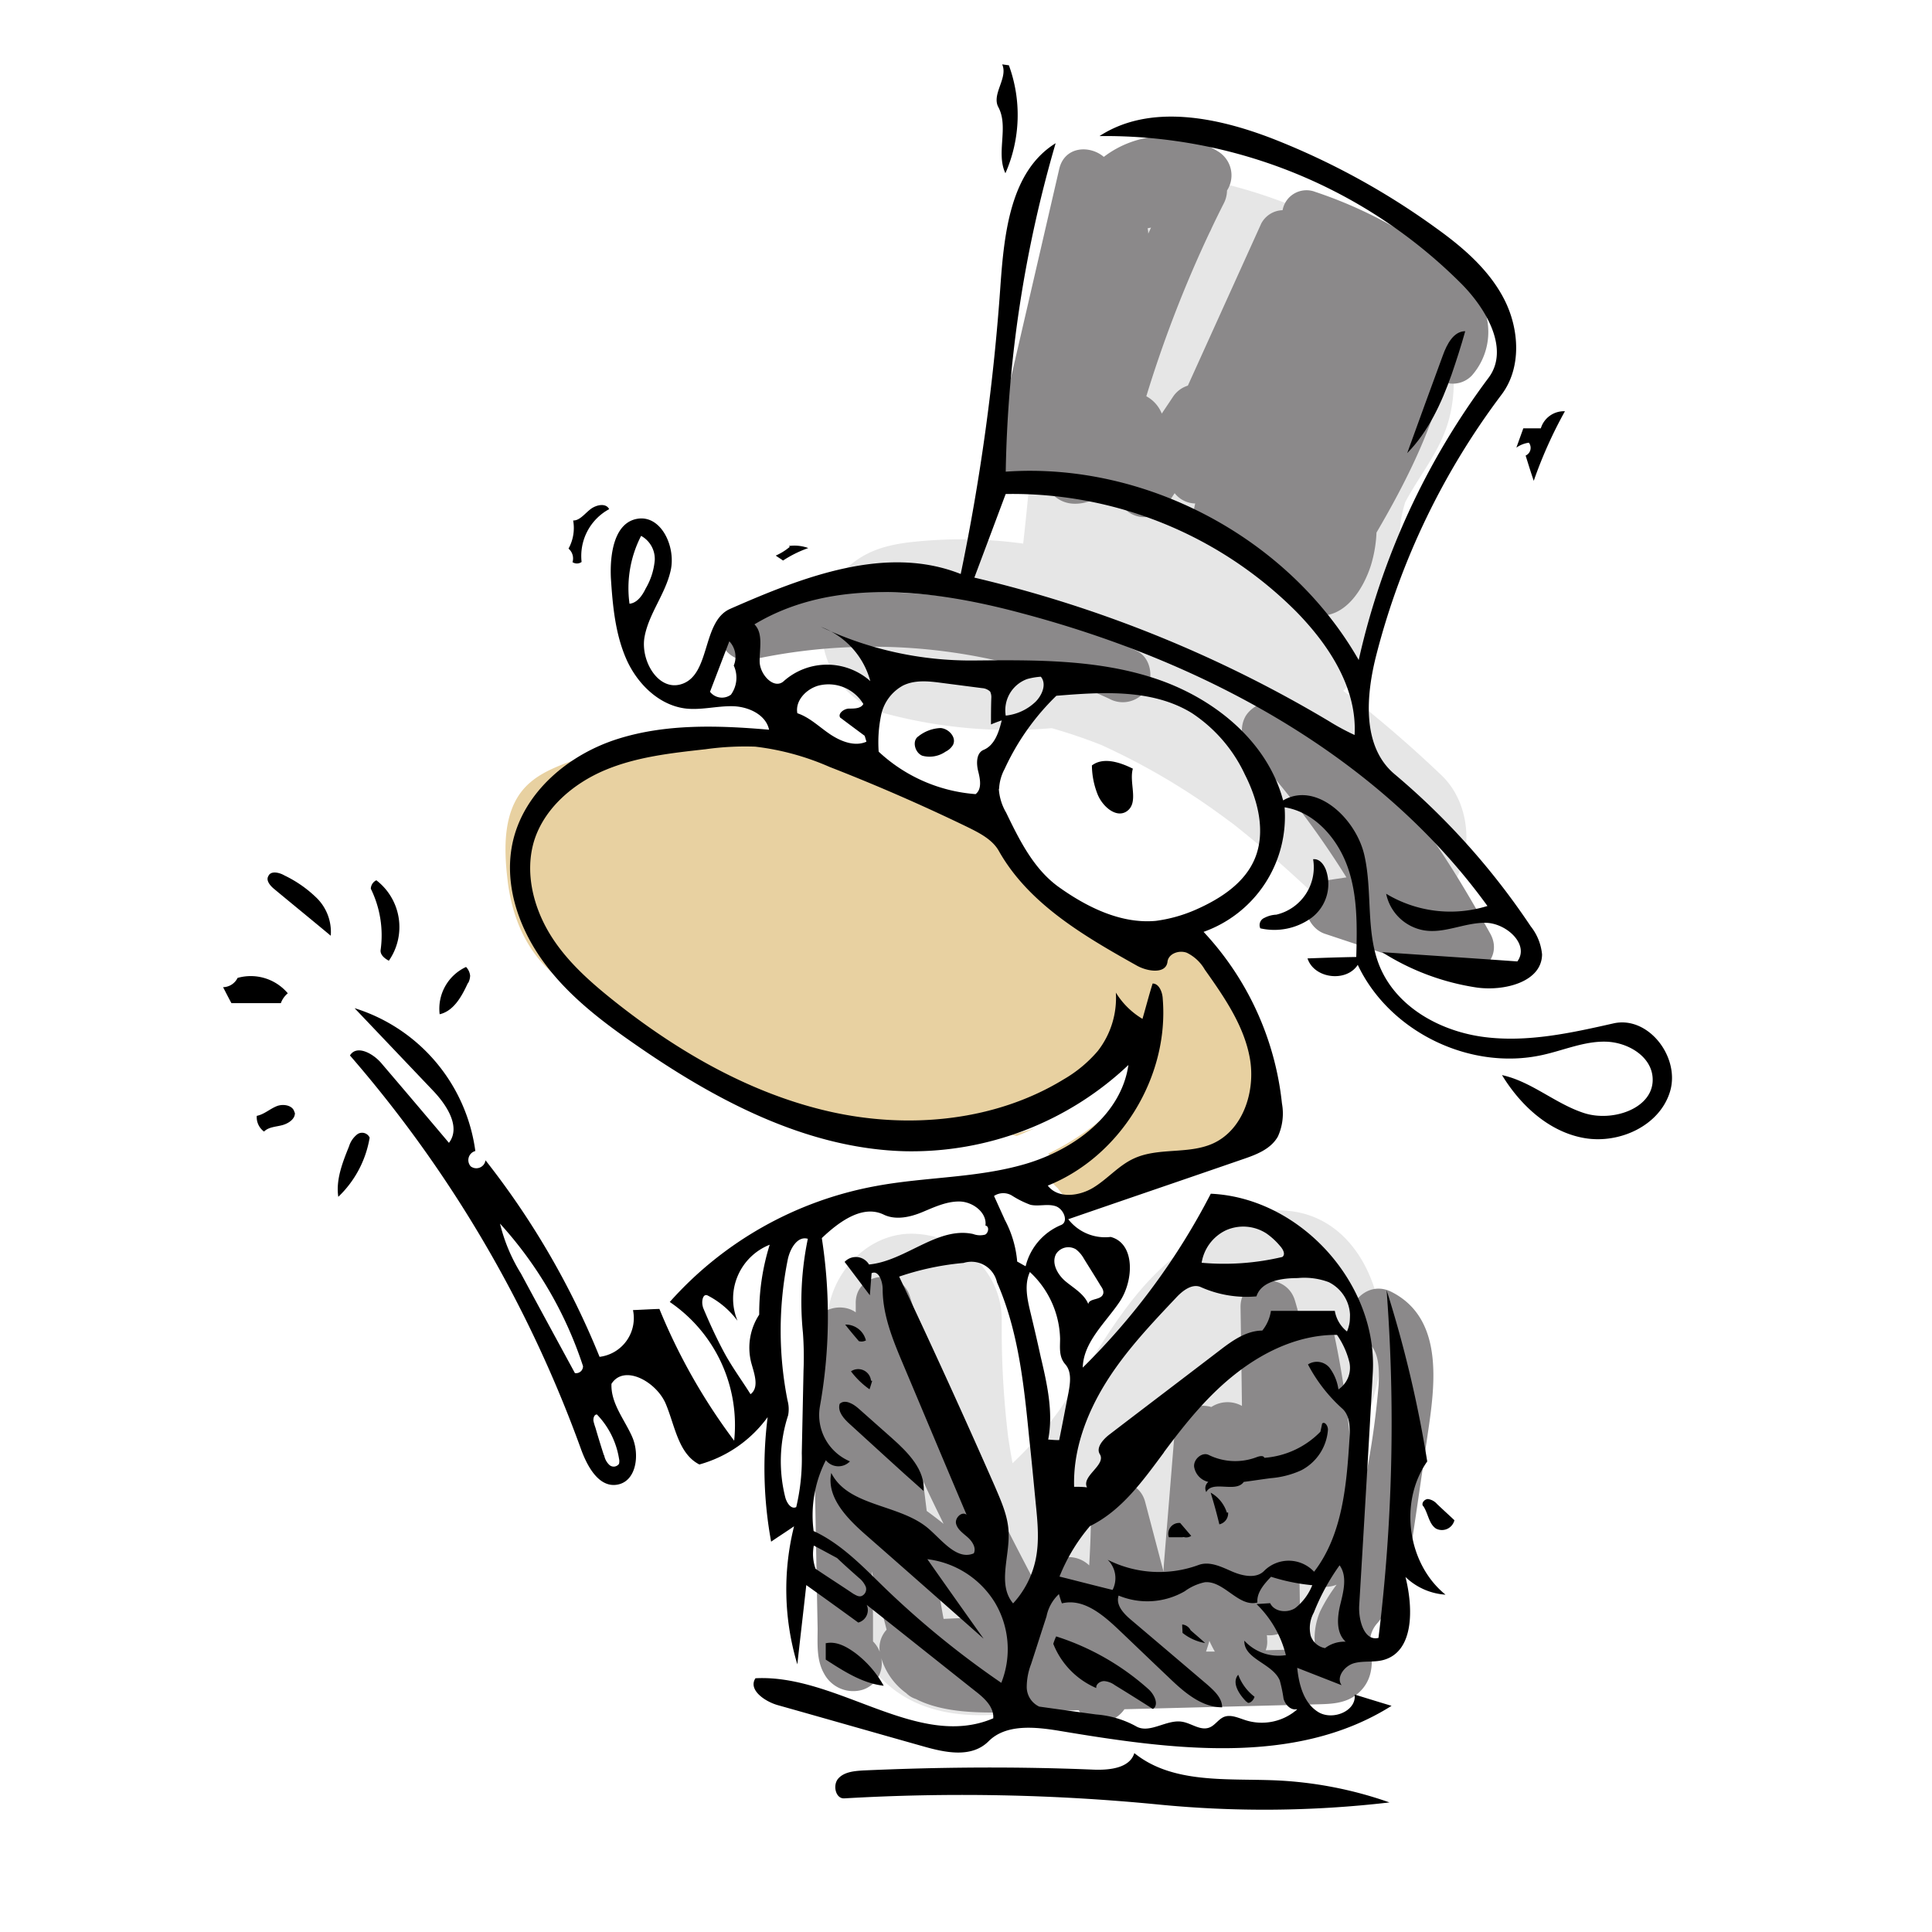 <svg id="2f346a61-2866-421d-a41f-0a2720d180ec" data-name="Layer 1" xmlns="http://www.w3.org/2000/svg" viewBox="0 0 300 300"><defs><style>.\39 4846eec-6f77-4d01-8f93-843e7220974a{fill:#fff;}.\35 21a8099-6af3-45fe-b445-df311a228f4a{fill:#e8d1a1;}.\37 a4ca455-5218-4a97-9545-dc1aaadd42ac{fill:#e6e6e6;}.d29266bd-b7a4-46b4-afb5-f7c73c9b7f8d{fill:#8b898a;}</style></defs><path class="94846eec-6f77-4d01-8f93-843e7220974a" d="M93.38,151.82A60.16,60.16,0,0,0,106,163.63c12.42,8.74,28.23,11.27,43,8.23a55.65,55.65,0,0,0,11.45-3.72,21.71,21.71,0,0,0-6.83,9.71,14.82,14.82,0,0,0-.74,3.7,70.2,70.2,0,0,0-30.44,6.23,23.58,23.58,0,0,0-11.7,10.54,16.09,16.09,0,0,0-3,2.67c-5.4,6.25-5.89,15.07-.3,21.34,2.6,2.92,7,3.25,10.4,1.63q0,4,.11,8,.11,7.14.2,14.27c.07,4.95.12,10.13,2.94,14.42,5.23,8,14.62,8.44,23.23,8.67q12.63.35,25.28.08t25.26-1.14c4.42-.31,8.89-.66,12.85-2.82a17.59,17.59,0,0,0,8.39-11.56c.91-3.78,1.4-7.72,1.94-11.56a102.74,102.74,0,0,0,1.25-14.21,53,53,0,0,0-5.18-23.48,36.88,36.88,0,0,0-15-15.73c-2.58-1.46-5.28-2.72-7.79-4.3-.38-.24-.74-.5-1.12-.74l-.12-.1,0,0v0c-.36-.24-.37-.32-.29-.3-.17-.17-.35-.32-.51-.49l-.24-.27a5,5,0,0,0-.4-.61c-.08-.12-.14-.21-.19-.27a10.37,10.37,0,0,0-3.76-4.42,40.91,40.91,0,0,0,5.59-2.4,7.45,7.45,0,0,0,2-1.53,9.68,9.68,0,0,0,2.16-2.33,9.22,9.22,0,0,0,.91-6.95c-.67-2.42-2.16-3.87-4.07-5.33q-.9-1.59-1.74-3.21c-.61-1.19-1.21-2.4-1.77-3.62-.23-.49-.45-1-.67-1.47-.09-.18-.15-.33-.21-.45q-1.63-4.06-2.95-8.22a9.08,9.08,0,0,0,1.28-1.6q4,1,8,2.19,6.86,2,13.57,4.47,3.36,1.23,6.68,2.56l1.56.63,1,.41,2.65,1.15a11.8,11.8,0,0,0,4.67,1.06l.26.19c3.69,2.61,9.09,1,11.63-2.32s2.66-8.86-.7-11.84q-6.17-5.44-12.32-10.9c-.8-.82-1.59-1.64-2.38-2.47-3.57-3.77-7.1-7.63-10.95-11.12a22.07,22.07,0,0,0,4.24-8.56c1.39-5.19,2.58-10.44,3.86-15.66q2.67-10.8,5.33-21.62a46,46,0,0,0,5.54-4.86,17.27,17.27,0,0,0,4-16.18C229,37.05,219.06,33.15,210,29.68c-8.73-3.34-17.4-6.92-26.22-10-5-1.75-10.62-1.89-15.16,1.1-4.74,3.12-6.55,8.53-8.52,13.56a140.57,140.57,0,0,0-9.25,51.76c0,.89,0,1.79,0,2.68,0,.16-.07.92-.11,1.45,0,.1,0,.22-.06.34l-.37-.08c-.91-.21-1.82-.44-2.74-.6-10.05-1.79-19.24.8-27.24,7C118,98.66,117,103,118,105.63a45,45,0,0,0,4.57,9.19c-3.64,0-7.28.06-10.91.26A133.42,133.42,0,0,0,98,116.56c-5,.79-10.42,2.14-12.91,7.09a14.39,14.39,0,0,0-1.42,7.65,7.77,7.77,0,0,0-.53,1.49A16.39,16.39,0,0,0,93.38,151.82Zm89-33.41,1,.34.24.08c1.47.71,2.91,1.45,4.32,2.26a23.23,23.23,0,0,0,1.53,1.76c-1.22-.31-2.44-.61-3.67-.9a6.44,6.44,0,0,0-1-1.1c-.7-.63-1.39-1.27-2-2Zm-3.11-83.15.42-.76C179.85,34.73,179.63,35,179.25,35.26Zm-3.13,71.66a3.1,3.1,0,0,0,.45-.21l.13,0C175.84,107.3,175.69,107.17,176.12,106.92Zm-1.18.81.12-.21a3.36,3.36,0,0,1,.49-.33h0A1.19,1.19,0,0,1,174.94,107.73ZM145.59,243.46l-.26-.13-.27-.16h0a6.43,6.43,0,0,0-.43-.57l-.14-.27Q145,242.91,145.59,243.46Zm19.6-61.09a4.79,4.79,0,0,1,1.5-1.07A16.51,16.51,0,0,0,165.19,182.37ZM141.56,148l0,0,.28.3C142,148.93,141.89,149.41,141.56,148Zm-37.65-14.26.53-.06-.8.39c.24-.13.06-.06-.27.06l-.16-.29Z"/><path class="94846eec-6f77-4d01-8f93-843e7220974a" d="M189.72,183.49a.45.45,0,0,1,.29.27l-.19-.17Z"/><path class="521a8099-6af3-45fe-b445-df311a228f4a" d="M82.27,121.55c2.18-1.91,5.12-2.87,7.79-3.86a57,57,0,0,1,7.66-2.27,52.3,52.3,0,0,1,32.4,2.73c4.83,2.07,9.52,4.46,14.25,6.73,1.31.63,2.61,1.25,3.84,2a5.48,5.48,0,0,1,1.65-.27,7.19,7.19,0,0,1,6.52,3.87,8.3,8.3,0,0,1,1,3.68l.32.51.41.57c1.3.67,2.64,1.27,3.91,1.9l8,4a71.67,71.67,0,0,1,7.28,3.93c3.83-.09,7.54-.88,10.55,2.43,1.67,1.85,2.53,4.46,3.47,6.73a35.72,35.72,0,0,1,1.8,5.28c2.52,4.45,5,10.28,1.47,14.8a12,12,0,0,1-5.95,3.66A27.61,27.61,0,0,1,174,185.22l-.32.28a6.21,6.21,0,0,1-8.61,0,6.3,6.3,0,0,1-.82-1,5.74,5.74,0,0,1-1.57-2.09,2.19,2.19,0,0,0,.08-3.26,42,42,0,0,0,12.86-9.73l.15-.14.07-.11c.47-.55.94-1.11,1.39-1.68,1.77-2.3-2.15-4.54-3.9-2.28-.17.23-.36.46-.55.69a2.11,2.11,0,0,0-1.88.13c-13.67,7.35-29.13,9.34-44.57,9-.91-.47-1.8-1-2.66-1.48s-1.59-1-2.38-1.44c-.75-.21-1.47-.44-2.16-.68a44.15,44.15,0,0,1-17-10.4l-2.81-1.43c-4.68-2.41-9.5-5-13.49-8.45-4.24-3.72-6.33-8.87-7-14.36C78.21,131.64,78,125.25,82.27,121.55Z"/><path class="521a8099-6af3-45fe-b445-df311a228f4a" d="M157.9,176.39l-.81-.17c1.18-.32,2.36-.65,3.53-1C159.73,175.63,158.82,176,157.9,176.39Z"/><path class="7a4ca455-5218-4a97-9545-dc1aaadd42ac" d="M128.5,205.1c.07-7.07,6.17-13.85,13.53-13.52s13.59,5.94,13.52,13.52a139.52,139.52,0,0,0,1,18.05c.2,1.36.43,2.71.68,4.06a69.18,69.18,0,0,0,5.12-5.43c.2-.22.38-.46.58-.69.48-.75,1.11-1.46,1.61-2.19,1-1.47,2-3,2.93-4.5,4.12-6.6,8.23-13.68,14.27-18.72,4.62-3.85,10.36-7.67,16.61-7.73,10.5-.1,15.85,9.62,16.29,18.84.24,5.12-1.2,10.19-2.82,15A74.42,74.42,0,0,0,208.88,233a62.56,62.56,0,0,0-.34,7.5,27.73,27.73,0,0,1-.42,6.8,15.32,15.32,0,0,1-6.88,9.51,17.92,17.92,0,0,1-4.93,1.92,16.88,16.88,0,0,1-7.38,1.87,17.1,17.1,0,0,1-2-.1l-7.2,1.37c-6.47,1.24-12.94,2.56-19.43,3.7-8.4,1.47-17.79,1.41-24-5.53a14,14,0,0,1-2.87-14.66v-.32c-.5-2.49-1.16-5-1.67-7.44-.86-4.17-1.46-8.37-2-12.59A144.85,144.85,0,0,1,128.5,205.1Z"/><path class="7a4ca455-5218-4a97-9545-dc1aaadd42ac" d="M127.74,96a12.88,12.88,0,0,1,3.72-7.77c2.81-2.58,5.8-3.51,9.56-4a70.58,70.58,0,0,1,17.86.18c.76-6.76,1.36-13.54,1.87-20.32q.5-6.57.85-13.17c.4-7.6.07-15.94,7.63-20.42a16.94,16.94,0,0,1,6.3-2.16,15.8,15.8,0,0,1,9.43-.87,78.28,78.28,0,0,1,16.29,4.71l2.15.9a38.14,38.14,0,0,1,10.34,5.39,32.27,32.27,0,0,1,4.69,3.86c5.91,5.93,8.7,14.31,6.63,22.54-1.26,5-4.54,8.73-6.86,13.12a22.85,22.85,0,0,0-.68,2.83c-.78,7.16-1.08,14.1-4.6,20.7a24.23,24.23,0,0,1-4.34,5.75,195,195,0,0,1,15.21,13.07c5.15,4.87,5.28,14.27,0,19.12a13.79,13.79,0,0,1-19.12,0c-2.89-2.74-5.84-5.42-8.88-8-1.37-1.16-2.76-2.28-4.15-3.4-.84-.61-1.67-1.24-2.51-1.84a105.16,105.16,0,0,0-18.19-10.57q-3.74-1.47-7.59-2.57h-.15a75.17,75.17,0,0,1-25.77-2.3A13.52,13.52,0,0,1,127.74,96Z"/><path class="d29266bd-b7a4-46b4-afb5-f7c73c9b7f8d" d="M126.09,207.18l.58,30.46.29,15.23c0,2.33-.21,4.89,1,7a5.12,5.12,0,0,0,6,2.51,4.28,4.28,0,0,0,2.88-4.92,10.42,10.42,0,0,0,3.89,5.46,3.6,3.6,0,0,0,1.49.9c5.57,2.87,13.79,2,19.52,1.9l5.76-.15a4.12,4.12,0,0,0,3.42,1.84,4.61,4.61,0,0,0,3.68-2l20.38-.52,9-.23c2.46-.07,5,0,7-1.81s2.24-4.2,1.91-6.64a4.4,4.4,0,0,1,1-4.18,27.42,27.42,0,0,0,3.74-6.06,30.38,30.38,0,0,0,1.62-6.64c.8-5.24,1.54-10.48,2.31-15.72,1.13-7.67,3.05-18.67-5.48-23-4.9-2.5-9.23,4.9-4.32,7.4,2.44,1.24,2.43,4.42,2.31,7.08a131.68,131.68,0,0,1-1.78,13.1c-.61,4.2-1,8.52-2,12.64-.07.27-.15.53-.23.79a137.41,137.41,0,0,0-2.8-34c-.6-2.89-3.24-3.57-5.4-2.76-.24-1-.5-2-.81-3-1.44-4.54-8.49-3.79-8.42,1.14q.12,7.65.22,15.31a4.61,4.61,0,0,0-4.76.17,4.42,4.42,0,0,0-5.7,4q-.81,10-1.63,20-.06.75-.09,1.56l-2.85-10.82c-1.24-4.72-8.39-3.65-8.41,1.14,0,2.91-.11,5.81-.28,8.71a4.64,4.64,0,0,0-3.7-1.26c-2.3.28-3.44,2.09-3.72,4.21-.05.43-.11.85-.17,1.28-7.87-14.82-15.27-29.91-20.25-46-1.41-4.54-8.53-3.8-8.41,1.13,0,.45,0,.9,0,1.35C130.39,202,126,203.46,126.09,207.18Zm20.43,44.2c-.28-1.49-.53-3-.79-4.46a40.79,40.79,0,0,1,4.22,4.31l0,0-.17,0Zm-3.19-21.45c1,2.24,2.11,4.47,3.19,6.69-.86-.69-1.74-1.36-2.62-2C143.7,233,143.51,231.49,143.33,229.93Zm45.31,26.53-1.37,0c.19-.55.37-1.1.52-1.67C188.05,255.37,188.33,255.91,188.64,256.46Zm14.9-.39-7,.18a3.73,3.73,0,0,0,.22-1.67c0-.22,0-.45-.05-.67,2.38.24,5.17-1.63,5.13-4.28,0-1.86-.05-3.71-.08-5.57l.27.38a4.65,4.65,0,0,0,5.52,1.63,24.89,24.89,0,0,0-2.58,4.19,10.66,10.66,0,0,0-.72,5.75C204,256,203.73,256.07,203.54,256.07ZM135.36,244l2.31,9.06a4.18,4.18,0,0,0-1.06,3.45,4.49,4.49,0,0,0-1.05-1.63c0-.36,0-.72,0-1.08,0-.9,0-1.8,0-2.69l-.12-6.27C135.37,244.53,135.36,244.25,135.36,244Z"/><path class="d29266bd-b7a4-46b4-afb5-f7c73c9b7f8d" d="M193.4,111.23c.88-1.5,3.11-2.68,4.84-2,15.93,6.55,25.07,21.31,33.16,35.73,2.47,4.41-3.54,8.4-6.63,5.33a3.82,3.82,0,0,1-2.88.08L205.73,145c-3.6-1.2-4.52-7.57,0-8.26l3.34-.5a137.31,137.31,0,0,0-15-19.81A4.41,4.41,0,0,1,193.4,111.23Z"/><path class="d29266bd-b7a4-46b4-afb5-f7c73c9b7f8d" d="M114.65,94.15a97.51,97.51,0,0,1,61.89,6.94c2.1,1,2.63,4,1.54,5.86a4.38,4.38,0,0,1-5.86,1.54,87.77,87.77,0,0,0-55.29-6.09C111.55,103.57,109.26,95.32,114.65,94.15Z"/><path class="d29266bd-b7a4-46b4-afb5-f7c73c9b7f8d" d="M161.54,73.92c1.27,2.75,3.2,4.86,6.69,4.17a8,8,0,0,0,3.11-1.41,3.73,3.73,0,0,0,1.94-.76l0,.17c.45,4.2,5.5,5.86,8,2.16l1.12-1.67a4.17,4.17,0,0,0,3.19,1.6c-.11.48-.21,1-.32,1.44a4.29,4.29,0,0,0,7.31,3.95l2.6,3.18L199.45,92c1.35,1.65,2.65,3.25,4.91,3.54,4.49.58,7.38-4.13,8.54-7.84a20.2,20.2,0,0,0,.84-5c4.35-7.43,8.25-15.15,10.42-23.39a4.07,4.07,0,0,0,4.39-1,10.24,10.24,0,0,0,2-10.09c-1.19-3.56-4-6-6.87-8.23a68.44,68.44,0,0,0-19.46-10.2,3.77,3.77,0,0,0-5.06,2.85,3.88,3.88,0,0,0-3.31,2.06l-11.4,25.18a4.31,4.31,0,0,0-2.3,1.72c-.58.88-1.17,1.75-1.75,2.62A5.3,5.3,0,0,0,178,61.53a189.71,189.71,0,0,1,9.83-25.45,5.51,5.51,0,0,0,.31-.65c.61-1.29,1.24-2.57,1.89-3.85a4.5,4.5,0,0,0,.5-2,4.34,4.34,0,0,0-1.29-6,15.6,15.6,0,0,0-17.84.78c-2.17-1.86-6.11-1.68-6.93,1.9q-5,21.63-10,43.26C153.45,74,158.92,76.28,161.54,73.92ZM178.2,35.45l.53-.11c-.14.32-.29.63-.43.94A3.7,3.7,0,0,0,178.2,35.45Z"/><g id="e0c76492-bf93-4013-a610-db0738a2503a" data-name="pdf24_12"><path d="M108.61,227.41c-3.29-1.67-3.79-6-5.23-9.42s-6.45-6.22-8.43-3.11c-.13,3,2,5.5,3.2,8.2s.72,6.85-2.21,7.44-4.78-2.84-5.77-5.63a193.83,193.83,0,0,0-35.83-61c1.08-1.76,3.74-.23,5,1.35,3.47,4.06,6.95,8.16,10.37,12.22,1.9-2.48-.36-5.91-2.52-8.16L55.06,156.55a27,27,0,0,1,18.75,22.18,1.46,1.46,0,0,0-.72,2.38,1.44,1.44,0,0,0,2.3-.94A125.11,125.11,0,0,1,93.1,210.69a6.06,6.06,0,0,0,5.19-7.26c1.35-.05,2.75-.14,4.1-.18A92.08,92.08,0,0,0,114,223.71a23.12,23.12,0,0,0-10-21.54,56.4,56.4,0,0,1,32-18c7.71-1.44,15.69-1.22,23.22-3.43s14.87-7.61,16-15.37a49,49,0,0,1-34.85,13.39c-15.28-.45-29.43-8-42-16.77-5.32-3.69-10.55-7.75-14.29-13.07s-5.9-12-4.42-18.35c1.81-7.71,8.7-13.43,16.23-15.82s15.64-2.12,23.53-1.44c-.49-2.35-3.24-3.61-5.68-3.65s-4.87.63-7.26.36c-4.19-.5-7.61-3.92-9.28-7.8S95.13,94,94.86,89.79c-.18-3.74.5-8.66,4.15-9.24s5.95,4.32,5.14,8-3.38,6.67-4.06,10.32,2.07,8.43,5.63,7.39c4.69-1.35,3.2-9.78,7.67-11.72,11.36-5,24.25-10,35.79-5.41a333.19,333.19,0,0,0,6.17-44.81c.59-8.2,1.58-17.76,8.57-22.08a193.11,193.11,0,0,0-7.75,51c21.77-1.53,44,10.32,54.81,29.25a115.11,115.11,0,0,1,20.15-43.81c3.29-4.37-.23-10.55-4.06-14.47a78.15,78.15,0,0,0-56.34-23.08c7.84-5.09,18.3-2.93,27,.45A114,114,0,0,1,223,35.42c4.19,3,8.25,6.5,10.59,11.09s2.7,10.6-.41,14.74a114.38,114.38,0,0,0-19.38,40.12c-1.71,6.49-2.39,14.52,2.75,18.84a112.24,112.24,0,0,1,21.14,23.63,8.24,8.24,0,0,1,1.76,4.37c-.05,4.28-5.86,5.72-10.1,5.14a37.77,37.77,0,0,1-14.74-5.5c7,.49,14,.94,21,1.44,1.94-2.61-1.71-6-5-6s-6.35,1.71-9.51,1.17a7.26,7.26,0,0,1-5.86-5.68,19.32,19.32,0,0,0,15.73,1.9c-17-23.49-44.22-38-72.25-45.44-13.75-3.7-29.35-5.64-41.57,1.71,1.4,1.4.77,3.79.81,5.81s2.26,4.38,3.75,3a10.11,10.11,0,0,1,13.43,0,12.47,12.47,0,0,0-7.66-8.42,54.29,54.29,0,0,0,23.8,5.22c9.51-.09,19.2-.18,28.22,2.84s17.31,9.7,19.74,18.89c5.09-3,11.31,2.75,12.62,8.52s.14,12.08,2.48,17.49c2.71,6.22,9.42,9.87,16.14,10.73s13.48-.63,20.06-2.12c5.41-1.22,10.37,5.23,8.79,10.55s-7.84,8.2-13.3,7.26-9.92-5.05-12.8-9.78c4.6,1,8.29,4.46,12.76,5.9s10.9-.77,10.63-5.45c-.18-3.38-3.87-5.55-7.25-5.64s-6.58,1.35-9.88,2.07c-11.22,2.48-23.75-3.6-28.66-14-1.76,2.75-6.77,2.16-7.8-1,2.52-.09,5-.18,7.57-.22.13-4.73.23-9.56-1.35-14s-5.14-8.52-9.78-9.24a19,19,0,0,1-12.58,19.34,46.05,46.05,0,0,1,12.17,26.64,8.64,8.64,0,0,1-.63,5.14c-1.13,2-3.43,2.84-5.55,3.56-9,3.11-18,6.17-27,9.28a7.22,7.22,0,0,0,6.58,2.75c3.83,1,3.61,6.77,1.4,10.06s-5.64,6.26-5.73,10.23a106.2,106.2,0,0,0,19.88-27c13.93.63,26,14,25.15,27.91-.67,12-1.39,24.11-2.11,36.15-.09,2.25.81,5.45,3,4.91a273.27,273.27,0,0,0,1.26-54,185,185,0,0,1,6.31,26.6c-4.41,6.26-3.11,15.87,2.84,20.69a9.89,9.89,0,0,1-6.22-2.75c1.22,4.82,1.36,11.58-3.42,12.89-1.49.41-3.07.09-4.56.5s-2.84,2.21-1.93,3.42l-6.9-2.7c.27,2.61,1,5.45,3.24,6.85s6-.13,5.68-2.7c1.9.58,3.79,1.17,5.73,1.75-15,9.47-34.35,6.77-51.84,3.84-3.7-.59-8.07-1-10.73,1.66s-6.76,1.76-10.23.77c-7.53-2.12-15.06-4.28-22.59-6.4-2-.59-4.55-2.39-3.38-4.15,12.72-.67,25.2,11.23,36.92,6.22.14-1.76-1.39-3.15-2.79-4.23-5.64-4.47-11.23-8.93-16.86-13.39a2,2,0,0,1-1.31,2.75c-2.66-1.94-5.36-3.88-8.07-5.82-.45,4.1-.94,8.21-1.39,12.31A40.41,40.41,0,0,1,123.3,237c-1.17.81-2.38,1.58-3.56,2.39a63.33,63.33,0,0,1-.54-19.34,19.54,19.54,0,0,1-10.59,7.35m92.77,38c-.95.22-1.8-.68-2.07-1.63a22.35,22.35,0,0,0-.59-2.84c-1.13-2.66-5.59-3.29-5.5-6.17a7.21,7.21,0,0,0,6.45,2.25,16.62,16.62,0,0,0-4.56-7.93l2.12-.14c.63,1.35,2.62,1.58,3.88.77a8.5,8.5,0,0,0,2.66-3.56,30.42,30.42,0,0,1-6.4-1.31c-1.09,1.13-2.26,2.48-2.12,4-2.93.77-5.19-3.42-8.16-3.15a8.08,8.08,0,0,0-3.11,1.39,11.6,11.6,0,0,1-10.28.68c-.49,1.49.81,2.84,2,3.83q5.9,5,11.77,10c1.13,1,2.3,2.08,2.3,3.52-3.25,0-6-2.43-8.34-4.69-2.57-2.43-5.14-4.91-7.71-7.35s-5.54-4.91-8.83-4.1c-.18-.49-.32-.94-.46-1.44a6.43,6.43,0,0,0-1.93,3.47c-.81,2.48-1.58,4.91-2.39,7.39a10.09,10.09,0,0,0-.68,3.61,3.37,3.37,0,0,0,1.94,3c2.93.41,5.86.82,8.83,1.22a15.28,15.28,0,0,1,6.14,1.8c2.11,1.31,4.77-1.08,7.21-.67,1.44.22,2.84,1.44,4.24.9.85-.32,1.35-1.22,2.2-1.62,1.13-.5,2.39.18,3.61.54a8.34,8.34,0,0,0,7.8-1.71m-24-107.24c.54-1.85,1-3.66,1.58-5.5,1,0,1.53,1.35,1.57,2.38,1,12.13-6.58,24.48-17.85,29,1.58,2.07,4.87,1.66,7.08.31s3.92-3.43,6.27-4.51c3.78-1.76,8.38-.63,12.21-2.3,4.78-2.11,6.72-8.16,5.82-13.25s-4-9.56-7-13.79a6.53,6.53,0,0,0-2.8-2.62c-1.21-.45-2.88.14-3,1.45-.27,1.89-3.11,1.48-4.77.54-8.21-4.6-16.73-9.56-21.37-17.72-1-1.85-3.07-2.88-5-3.83q-10.48-5.07-21.32-9.29a40.33,40.33,0,0,0-11.54-3.15,44.29,44.29,0,0,0-7.71.4c-5.32.59-10.73,1.18-15.64,3.25s-9.42,5.9-11,11c-1.44,4.78-.18,10.06,2.39,14.34s6.44,7.66,10.37,10.77c9.82,7.75,21,14.16,33.17,16.91s25.61,1.53,36.29-5a20.3,20.3,0,0,0,5.32-4.42,13.4,13.4,0,0,0,2.8-9.06,12.15,12.15,0,0,0,4.1,4.06m-22.27-35.66a8.35,8.35,0,0,0,1.13,3.65c2.07,4.28,4.28,8.75,8.15,11.54,4.42,3.16,9.7,5.77,15.11,5.27a22.78,22.78,0,0,0,6.22-1.75c3.78-1.67,7.57-4.11,9.15-7.94,1.71-4.14.49-9-1.54-13a23.16,23.16,0,0,0-8.29-9.6c-6.13-3.74-13.84-3.25-21-2.66A37.74,37.74,0,0,0,156,119.4a7.18,7.18,0,0,0-.86,3.07m25.6,103.05c-3.24,4.37-6.58,9.06-11.49,11.45a28,28,0,0,0-4.73,7.84c2.74.68,5.49,1.4,8.24,2.07a4,4,0,0,0-.76-4.68,17.75,17.75,0,0,0,14.11.81c1.71-.63,3.51.27,5.18,1s3.83,1.18,5.05-.13a5.39,5.39,0,0,1,7.71.18c4.42-5.73,5.05-13.48,5.5-20.69.09-1.67.09-3.56-1.13-4.65a24.48,24.48,0,0,1-5.32-6.85,2.55,2.55,0,0,1,3.34.5,7.28,7.28,0,0,1,1.39,3.38,4.06,4.06,0,0,0,1.72-4.15,12.85,12.85,0,0,0-1.94-4.32c-5.64-.05-11,2.38-15.51,5.86s-8,7.84-11.36,12.35M151.34,89.7a194.55,194.55,0,0,1,55,22.27,36.9,36.9,0,0,0,4,2.16c.41-7.3-4-14-9.1-19.2a62.23,62.23,0,0,0-45.08-18.22q-2.43,6.5-4.87,13m-24,128.83a7.81,7.81,0,0,0,4.69,8.38,2.48,2.48,0,0,1-3.74-.18,18.79,18.79,0,0,0-1.9,11c4.33,2,7.71,5.59,11.14,8.92a140,140,0,0,0,18,14.65,14.14,14.14,0,0,0-1-12.48A14.34,14.34,0,0,0,144,242.11c2.88,4.1,5.81,8.24,8.74,12.35q-9.25-8.19-18.52-16.32c-2.8-2.48-5.91-5.73-5.14-9.42,2.66,5.27,10.55,4.78,15.06,8.61,2.16,1.85,4.46,5,7.07,3.87.41-.85-.22-1.84-.94-2.48s-1.58-1.21-1.81-2.11.9-2,1.63-1.4c-3.3-7.76-6.54-15.51-9.83-23.31-1.58-3.74-3.2-7.66-3.2-11.72,0-1.21-.63-3-1.72-2.48-.09,1.13-.18,2.3-.27,3.43-1.3-1.71-2.61-3.47-3.92-5.18a2.38,2.38,0,0,1,3.79.4c5.68-.54,10.64-5.95,16.18-4.73a3,3,0,0,0,1.85.09c.54-.27.68-1.31.05-1.4.27-2-1.94-3.7-4-3.74s-4,.9-5.86,1.67-4.1,1.26-5.95.36c-3.29-1.58-6.94,1.12-9.6,3.65a79.12,79.12,0,0,1-.32,26.28m30,30.47a14.41,14.41,0,0,0,3.47-6.58c.68-3,.36-6.08.05-9.15-.32-3.29-.63-6.63-1-10-.81-8.21-1.67-16.59-5-24.16a4.07,4.07,0,0,0-5.19-3,42.64,42.64,0,0,0-10,2.12q7.65,16.16,14.83,32.5c1,2.34,2.12,4.78,2.17,7.35.13,3.74-1.72,8,.67,10.86M196,206.62a6.33,6.33,0,0,0,1.35-3.07h9.92a5.19,5.19,0,0,0,1.89,3.2,5.94,5.94,0,0,0-2.84-7.66,10.77,10.77,0,0,0-4.82-.63c-2.48,0-5.64.45-6.4,2.84a17.35,17.35,0,0,1-8.66-1.45c-1.35-.58-2.84.59-3.83,1.67-3.92,4.15-7.89,8.34-10.91,13.21s-5.09,10.46-4.91,16.14c.68,0,1.35,0,2,.09-.9-1.76,3-3.47,2-5.14-.64-1,.45-2.25,1.39-3,5.77-4.42,11.54-8.79,17.31-13.21,1.94-1.49,4.11-3,6.54-3m-42.1-98.22a2,2,0,0,0-.18-1,2,2,0,0,0-1.27-.54l-6.26-.81c-2-.27-4.15-.5-6,.41a6.8,6.8,0,0,0-3.38,4.5,20.72,20.72,0,0,0-.4,5.77,24.76,24.76,0,0,0,15.05,6.59c1-.77.72-2.3.41-3.52s-.32-2.84.81-3.34c1.76-.72,2.39-2.79,2.84-4.59-.54.18-1.13.4-1.67.63,0-1.36,0-2.71.05-4.11m-32,124.1c.22.86.9,1.94,1.71,1.54a32.64,32.64,0,0,0,.86-8.39c.09-4.24.18-8.52.27-12.8a52.09,52.09,0,0,0-.09-5.86,48.08,48.08,0,0,1,.76-14.61c-1.67-.49-2.84,1.67-3.15,3.39a55.71,55.71,0,0,0,0,21.72,5.12,5.12,0,0,1,.09,2.3,23,23,0,0,0-.45,12.71M109.15,203c1,2.39,2.07,4.73,3.29,7s2.75,4.33,4.1,6.49c1.35-1,.63-3.06.18-4.64a9.36,9.36,0,0,1,1.17-7.71,35.61,35.61,0,0,1,1.63-10.86,9,9,0,0,0-5,11.81,13.39,13.39,0,0,0-4.64-3.93c-.77-.36-1,1-.72,1.81m55.31,20.64c.5-2.43.95-4.87,1.44-7.34.27-1.49.54-3.25-.49-4.42s-.81-2.62-.81-4a14.59,14.59,0,0,0-4.69-10.33c-.9,1.94-.41,4.2.09,6.27.54,2.25,1.08,4.55,1.58,6.85,1,4.24,2,8.66,1.17,12.89.58.05,1.12.09,1.71.09m-8.52-34.35a16.77,16.77,0,0,1,2,6.63c.45.23.86.5,1.31.72a9.36,9.36,0,0,1,5.5-6.4c1.22-.5.41-2.52-.86-2.93s-2.66.09-3.92-.22a14.63,14.63,0,0,1-2.75-1.36,2.6,2.6,0,0,0-2.88,0c.54,1.17,1.08,2.39,1.62,3.56m-25.47-77.8c-.49-.63.54-1.44,1.35-1.44s1.85,0,2.21-.72a6.32,6.32,0,0,0-7-2.84c-1.89.54-3.61,2.34-3.25,4.28,1.9.63,3.39,2.12,5.05,3.24s3.84,2,5.68,1.18c-.09-.32-.18-.59-.27-.91-1.26-.94-2.48-1.84-3.74-2.79M89.27,213.21a1.07,1.07,0,0,0,1.26-1.08A61.13,61.13,0,0,0,77.64,190a26.57,26.57,0,0,0,3.25,7.75c2.79,5.18,5.59,10.32,8.38,15.46m107.38-21.68a6.61,6.61,0,0,0-6.27-.5,6.77,6.77,0,0,0-3.79,5.05,39.11,39.11,0,0,0,12.53-.9c.55-.41.09-1.22-.36-1.71a10.82,10.82,0,0,0-2.11-1.94m6.85,62.39a2.88,2.88,0,0,0,2.25,2,5,5,0,0,1,3.2-1c-1.53-1.4-1.31-3.83-.81-5.86s1.08-4.33-.13-6a33.94,33.94,0,0,0-4,7.34,5,5,0,0,0-.49,3.57m-32.59-54.28c-.86-1.44-1.76-2.84-2.62-4.24a4.81,4.81,0,0,0-1.22-1.44,2.26,2.26,0,0,0-3.11.72c-.76,1.45.27,3.25,1.54,4.29s2.84,1.93,3.47,3.47c.13-.9,1.85-.59,2.25-1.45.23-.4,0-.94-.31-1.35M99.55,83.21a17.74,17.74,0,0,0-1.8,10.54c1.21-.13,2-1.3,2.52-2.38a10.48,10.48,0,0,0,1.4-4.38,4.08,4.08,0,0,0-2.12-3.78M126.37,240a6.86,6.86,0,0,0,.27,3.6c1.94,1.31,3.92,2.57,5.86,3.88.41.22.81.5,1.26.36a1.16,1.16,0,0,0,.68-1.44,3.61,3.61,0,0,0-1.08-1.4c-1.13-1-2.26-2-3.38-3.07-1.18-.63-2.39-1.3-3.61-1.93m29.8-128.88a7.87,7.87,0,0,0,4.64-2.16c1-1,1.76-2.75.81-3.88a10.68,10.68,0,0,0-2.12.36,5.15,5.15,0,0,0-3.33,5.68m-42.24-7.75a3.53,3.53,0,0,0-.68-3.79c-1,2.61-2,5.23-3,7.84a2.35,2.35,0,0,0,3.25.45,4.52,4.52,0,0,0,.45-4.5M93.82,226a2.71,2.71,0,0,0,.81,1.48,1,1,0,0,0,1.49-.18,1.72,1.72,0,0,0,0-.81,12.79,12.79,0,0,0-3.43-6.85c-.45,0-.58.59-.54,1a8.83,8.83,0,0,0,.32,1.08c.4,1.4.85,2.84,1.3,4.24"/><path d="M183.8,238.67a1.37,1.37,0,0,0,1.17-.18l-1.71-2a1.68,1.68,0,0,0-1.76,2.21h2.12"/><path d="M134.44,208.07a3.23,3.23,0,0,0-3.2-2.39c.67.86,1.4,1.72,2.12,2.57a1.39,1.39,0,0,0,1.12-.13"/><path d="M135.25,214.38a2,2,0,0,0-3.11-1.44,12.91,12.91,0,0,0,2.88,2.79c.14-.4.27-.85.41-1.3"/><path d="M184.88,253.15a1.62,1.62,0,0,0-1.31-.9c0,.4.05.85.05,1.3a7.63,7.63,0,0,0,3.51,1.58c-.72-.67-1.48-1.3-2.2-1.94"/><path d="M122.63,84.92a9,9,0,0,1-2.17,1.35c.36.27.77.5,1.13.77a18.12,18.12,0,0,1,3.92-1.94,6.33,6.33,0,0,0-3-.32"/><path d="M193.58,264.19c.23.59,1.08-.09,1.22-.72a7.66,7.66,0,0,1-2.53-3.42c-1.08,1.26.18,3.11,1.31,4.23"/><path d="M190.51,234.89a5.39,5.39,0,0,0-2.52-3.11c.5,1.63.95,3.25,1.35,4.92a1.75,1.75,0,0,0,1.36-1.85"/><path d="M221,233.86c.77,1.12.86,2.79,2,3.51a2,2,0,0,0,2.84-1.31c-.9-.85-1.8-1.66-2.7-2.52a2.32,2.32,0,0,0-1.4-.77c-.54,0-1.08.64-.77,1.09"/><path d="M45.73,172.78c-.14-1.13-1.72-1.45-2.8-1s-1.94,1.27-3.06,1.49A2.77,2.77,0,0,0,41,175.71c.72-.73,1.85-.73,2.84-1s2.07-1,1.94-2"/><path d="M148,115.62c.54-1.13-.68-2.48-1.94-2.57a5.92,5.92,0,0,0-3.47,1.3c-1,.68-.54,2.53.63,3a4.35,4.35,0,0,0,3.6-.63,2.75,2.75,0,0,0,1.18-1.08"/><path d="M72.68,152.67A2.55,2.55,0,0,0,73,151.5a2.29,2.29,0,0,0-.63-1.35,7.14,7.14,0,0,0-4.1,7.34c2.16-.49,3.43-2.75,4.37-4.82"/><path d="M43.61,155.77a3.52,3.52,0,0,1,1.08-1.53,7.53,7.53,0,0,0-7.8-2.39,2.56,2.56,0,0,1-2.25,1.44c.45.86.85,1.67,1.3,2.48h7.49"/><path d="M170.41,123.28c.72,1.89,2.89,3.83,4.55,2.7,1.94-1.35.32-4.41.95-6.62-2-1-4.6-1.85-6.36-.5a12.45,12.45,0,0,0,.86,4.42"/><path d="M54.2,178c-1,2.48-2.07,5.18-1.67,7.84a16.41,16.41,0,0,0,4.87-9.19,1.29,1.29,0,0,0-1.89-.54A3.77,3.77,0,0,0,54.2,178"/><path d="M128.22,255.18c0,.85,0,1.67,0,2.52,2.8,1.81,5.73,3.7,9,4.06a16.35,16.35,0,0,0-4.37-5.05c-1.36-1-3-1.94-4.69-1.53"/><path d="M88.86,87.26a1.22,1.22,0,0,0,1.45,0,8.27,8.27,0,0,1,4.28-8.2c-.5-1-2-.68-2.89,0S90,80.86,89,80.82a6.64,6.64,0,0,1-.72,4.37,2,2,0,0,1,.63,2.07"/><path d="M57.58,138a16.43,16.43,0,0,1,1.53,9.47c-.13.76.59,1.35,1.27,1.71a9.16,9.16,0,0,0-1.94-12.49,1.5,1.5,0,0,0-.86,1.31"/><path d="M155.62,10c.95,2.12-1.71,4.64-.58,6.67,1.62,3.07-.41,7.12,1.08,10.23a22.45,22.45,0,0,0,.54-16.76l-1-.14"/><path d="M51.36,145.28a7.42,7.42,0,0,0-2.07-5.73,18.67,18.67,0,0,0-5.1-3.6c-.85-.5-2.16-.77-2.52.09-.41.67.27,1.48.9,2,2.93,2.43,5.86,4.82,8.79,7.26"/><path d="M236.54,66.51l-1.08,3a4.41,4.41,0,0,1,1.94-.77,1.31,1.31,0,0,1-.5,2c.41,1.31.81,2.62,1.26,3.92A68.5,68.5,0,0,1,243,63.86a3.74,3.74,0,0,0-3.74,2.65h-2.93"/><path d="M203.9,133.42a7.55,7.55,0,0,1-5.72,8.61,4.36,4.36,0,0,0-1.85.5,1.21,1.21,0,0,0-.63,1.62,9.82,9.82,0,0,0,8-1.67,6.58,6.58,0,0,0,2.16-7.48c-.36-.86-1-1.67-1.94-1.58"/><path d="M143.41,231.51c.27-3.24-2.39-5.95-4.87-8.16-1.71-1.53-3.47-3.06-5.23-4.64-.81-.72-2.12-1.49-2.93-.72-.36,1.22.68,2.34,1.58,3.15,3.83,3.47,7.62,7,11.45,10.37"/><path d="M218.51,70.36c3.29-3.34,5.32-7.75,6.9-12.22.76-2.21,1.48-4.46,2.11-6.71-1.8,0-2.84,2-3.47,3.74-1.85,5-3.69,10.1-5.54,15.19"/><path d="M163.56,255.27a12.45,12.45,0,0,0,6.67,6.85c-.09-.59.59-1.08,1.22-1.08a3.24,3.24,0,0,1,1.66.63c2,1.22,4,2.48,5.91,3.7,1-.64.23-2.26-.68-3.07A39.4,39.4,0,0,0,164,254.1a8.12,8.12,0,0,0-.45,1.17"/><path d="M197.32,229.53a14.11,14.11,0,0,0,4.73-1.22,7.71,7.71,0,0,0,4.15-6.26c.05-.59-.49-1.4-.9-1-.09.45-.18.86-.27,1.27a13.56,13.56,0,0,1-8.7,4.05c-.14-.4-.72-.27-1.13-.13a9.34,9.34,0,0,1-7.52-.32c-1-.49-2.35.63-2.26,1.81a2.87,2.87,0,0,0,2.21,2.38,1.27,1.27,0,0,0-.32,1.58c.95-1.89,4.6.18,5.82-1.58,1.4-.18,2.79-.4,4.19-.58"/><path d="M198,276.45c-7.57-.31-15.95.55-21.86-4.23-.72,2.34-3.83,2.66-6.31,2.57-11.95-.5-23.94-.41-35.88.13-1.35.09-2.89.23-3.79,1.26s-.4,3.16.95,3.07a313.42,313.42,0,0,1,48.73.95,167.83,167.83,0,0,0,35.92-.32A61.31,61.31,0,0,0,198,276.45"/></g></svg>